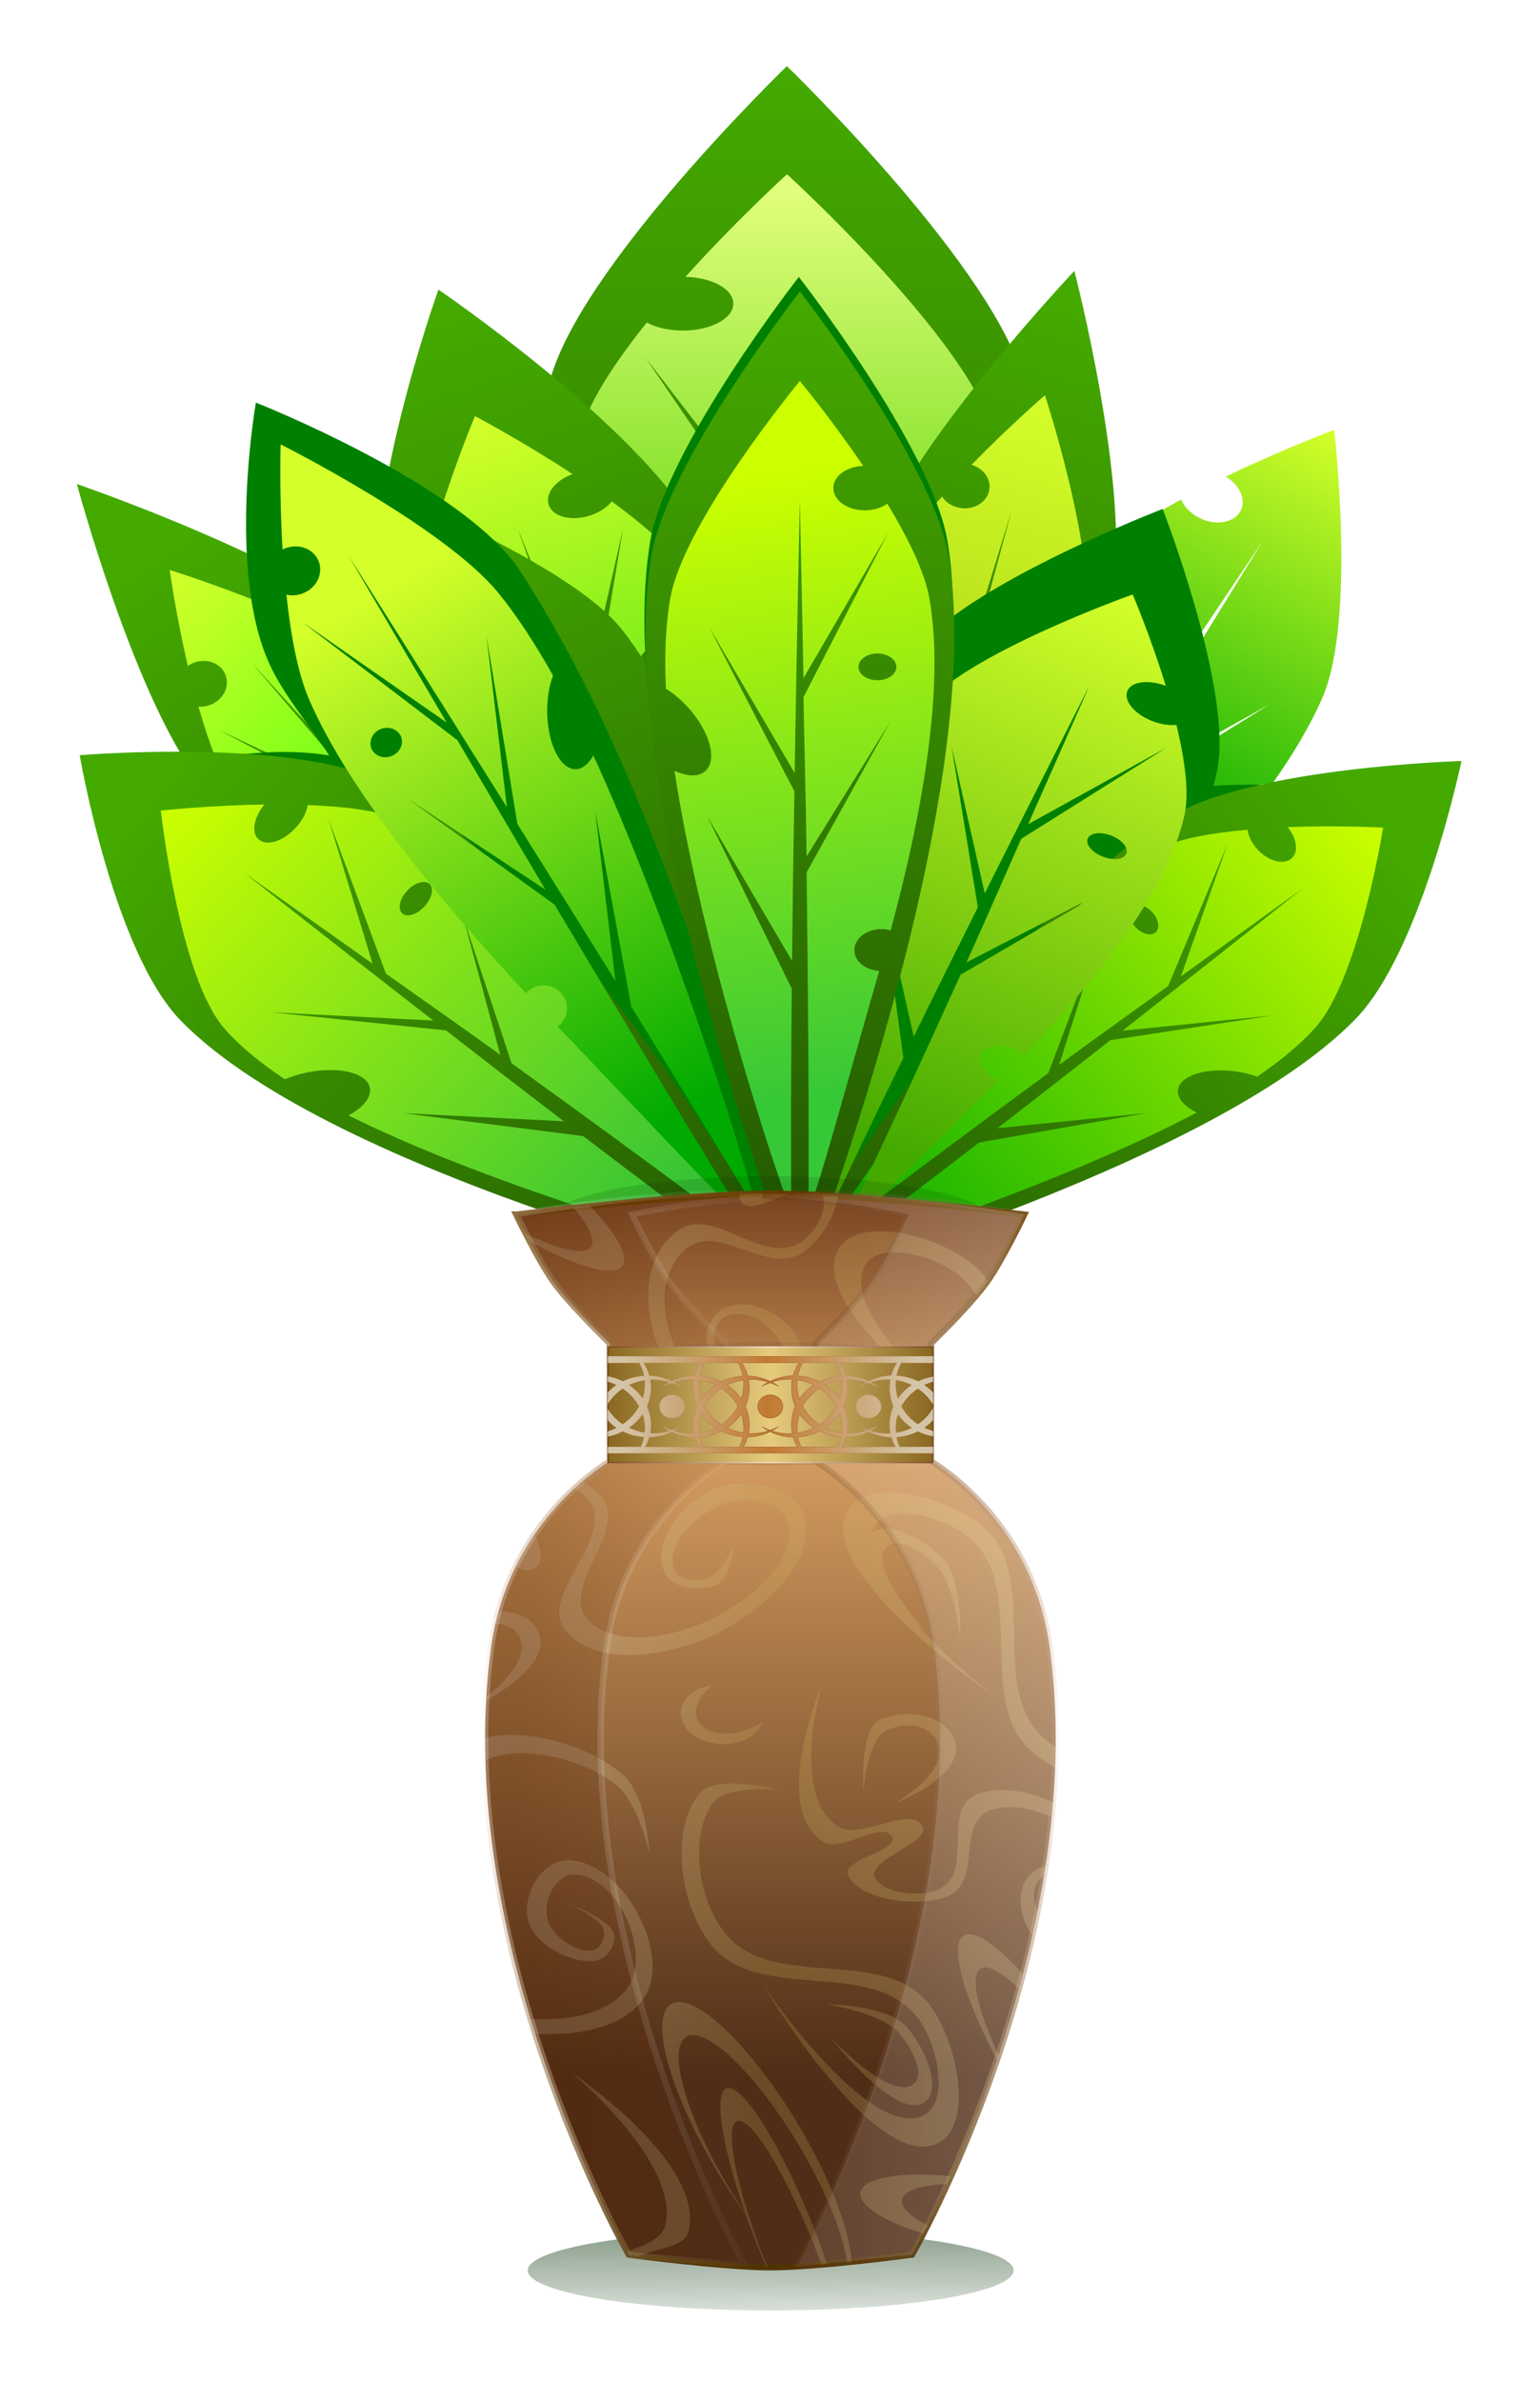<?xml version="1.0" encoding="UTF-8" standalone="no"?>
<!-- Created with Inkscape (http://www.inkscape.org/) -->
<svg
    xmlns:inkscape="http://www.inkscape.org/namespaces/inkscape"
    xmlns:rdf="http://www.w3.org/1999/02/22-rdf-syntax-ns#"
    xmlns="http://www.w3.org/2000/svg"
    xmlns:sodipodi="http://sodipodi.sourceforge.net/DTD/sodipodi-0.dtd"
    xmlns:cc="http://creativecommons.org/ns#"
    xmlns:xlink="http://www.w3.org/1999/xlink"
    xmlns:dc="http://purl.org/dc/elements/1.1/"
    xmlns:svg="http://www.w3.org/2000/svg"
    xmlns:ns1="http://sozi.baierouge.fr"
    id="svg2"
    sodipodi:docname="Plant &amp; Vase.svg"
    viewBox="0 0 220 340"
    version="1.1"
    inkscape:version="0.47 r22583"
  >
  <title
      id="title4632"
    >Plant &amp; Vase</title
  >
  <defs
      id="defs4"
    >
    <linearGradient
        id="linearGradient3570"
      >
      <stop
          id="stop3572"
          style="stop-color:#88aa00"
          offset="0"
      />
      <stop
          id="stop3574"
          style="stop-color:#d4ff2a"
          offset="1"
      />
    </linearGradient
    >
    <linearGradient
        id="linearGradient5231"
      >
      <stop
          id="stop5233"
          style="stop-color:#225500"
          offset="0"
      />
      <stop
          id="stop5235"
          style="stop-color:#44aa00"
          offset="1"
      />
    </linearGradient
    >
    <filter
        id="filter4661"
        inkscape:collect="always"
        color-interpolation-filters="sRGB"
      >
      <feGaussianBlur
          id="feGaussianBlur4663"
          stdDeviation="1.955"
          inkscape:collect="always"
      />
    </filter
    >
    <filter
        id="filter5679"
        inkscape:collect="always"
        color-interpolation-filters="sRGB"
      >
      <feGaussianBlur
          id="feGaussianBlur5681"
          stdDeviation="0.353"
          inkscape:collect="always"
      />
    </filter
    >
    <filter
        id="filter4541"
        height="1.558"
        width="1.13"
        color-interpolation-filters="sRGB"
        y="-.279"
        x="-.065"
        inkscape:collect="always"
      >
      <feGaussianBlur
          id="feGaussianBlur4543"
          stdDeviation="1.937"
          inkscape:collect="always"
      />
    </filter
    >
    <linearGradient
        id="linearGradient4897"
        y2="670.34"
        xlink:href="#linearGradient5231"
        gradientUnits="userSpaceOnUse"
        x2="176.79"
        y1="839.53"
        x1="176.79"
        inkscape:collect="always"
    />
    <linearGradient
        id="linearGradient4899"
        y2="685.48"
        gradientUnits="userSpaceOnUse"
        x2="176.79"
        gradientTransform="matrix(1.062 0 0 1 -11.019 0)"
        y1="755.86"
        x1="176.79"
        inkscape:collect="always"
      >
      <stop
          id="stop3711"
          style="stop-color:#55d400"
          offset="0"
      />
      <stop
          id="stop3716"
          style="stop-color:#e5ff80"
          offset="1"
      />
    </linearGradient
    >
    <linearGradient
        id="linearGradient4901"
        y2="681.67"
        xlink:href="#linearGradient5231"
        gradientUnits="userSpaceOnUse"
        x2="162.98"
        y1="839.53"
        x1="176.79"
        inkscape:collect="always"
    />
    <linearGradient
        id="linearGradient4903"
        y2="685.48"
        gradientUnits="userSpaceOnUse"
        x2="176.79"
        gradientTransform="matrix(1.062 0 0 1 -11.019 0)"
        y1="783.07"
        x1="165.15"
        inkscape:collect="always"
      >
      <stop
          id="stop3757"
          style="stop-color:#00ff00"
          offset="0"
      />
      <stop
          id="stop3759"
          style="stop-color:#d4ff2a"
          offset="1"
      />
    </linearGradient
    >
    <linearGradient
        id="linearGradient4933"
        y2="685.48"
        gradientUnits="userSpaceOnUse"
        x2="176.79"
        gradientTransform="matrix(1.062 0 0 1 -11.019 0)"
        y1="755.75"
        x1="176.09"
        inkscape:collect="always"
      >
      <stop
          id="stop3745"
          style="stop-color:#00aa00"
          offset="0"
      />
      <stop
          id="stop3747"
          style="stop-color:#d4ff2a"
          offset="1"
      />
    </linearGradient
    >
    <linearGradient
        id="linearGradient4935"
        y2="666.92"
        xlink:href="#linearGradient5231"
        gradientUnits="userSpaceOnUse"
        x2="169.79"
        y1="839.53"
        x1="176.79"
        inkscape:collect="always"
    />
    <linearGradient
        id="linearGradient4937"
        y2="685.48"
        gradientUnits="userSpaceOnUse"
        x2="176.79"
        gradientTransform="matrix(1.062 0 0 1 -11.019 0)"
        y1="806.9"
        x1="176.79"
        inkscape:collect="always"
      >
      <stop
          id="stop3751"
          style="stop-color:#00d400"
          offset="0"
      />
      <stop
          id="stop3753"
          style="stop-color:#d4ff2a"
          offset="1"
      />
    </linearGradient
    >
    <linearGradient
        id="linearGradient4939"
        y2="668.5"
        xlink:href="#linearGradient5231"
        gradientUnits="userSpaceOnUse"
        x2="169.92"
        y1="839.53"
        x1="176.79"
        inkscape:collect="always"
    />
    <linearGradient
        id="linearGradient4941"
        y2="685.48"
        xlink:href="#linearGradient3570"
        gradientUnits="userSpaceOnUse"
        x2="176.79"
        gradientTransform="matrix(1.062 0 0 1 -11.019 0)"
        y1="806.9"
        x1="176.79"
        inkscape:collect="always"
    />
    <linearGradient
        id="linearGradient4947"
        y2="685.42"
        xlink:href="#linearGradient5231"
        gradientUnits="userSpaceOnUse"
        x2="164.13"
        y1="839.53"
        x1="176.79"
        inkscape:collect="always"
    />
    <linearGradient
        id="linearGradient4949"
        y2="685.48"
        gradientUnits="userSpaceOnUse"
        x2="176.79"
        gradientTransform="matrix(1.062 0 0 1 -11.019 0)"
        y1="827.8"
        x1="176.57"
        inkscape:collect="always"
      >
      <stop
          id="stop3733"
          style="stop-color:#00aa00"
          offset="0"
      />
      <stop
          id="stop3735"
          style="stop-color:#ccff00"
          offset="1"
      />
    </linearGradient
    >
    <linearGradient
        id="linearGradient4953"
        y2="685.48"
        gradientUnits="userSpaceOnUse"
        x2="176.79"
        gradientTransform="matrix(1.062 0 0 1 -11.019 0)"
        y1="806.9"
        x1="176.79"
        inkscape:collect="always"
      >
      <stop
          id="stop3721"
          style="stop-color:#44aa00"
          offset="0"
      />
      <stop
          id="stop3723"
          style="stop-color:#d4ff2a"
          offset="1"
      />
    </linearGradient
    >
    <linearGradient
        id="linearGradient4955"
        y2="681.01"
        xlink:href="#linearGradient5231"
        gradientUnits="userSpaceOnUse"
        x2="168.59"
        y1="839.53"
        x1="176.79"
        inkscape:collect="always"
    />
    <linearGradient
        id="linearGradient4957"
        y2="685.48"
        gradientUnits="userSpaceOnUse"
        x2="176.79"
        gradientTransform="matrix(1.062 0 0 1 -11.019 0)"
        y1="809.38"
        x1="167.88"
        inkscape:collect="always"
      >
      <stop
          id="stop3739"
          style="stop-color:#36c435"
          offset="0"
      />
      <stop
          id="stop3741"
          style="stop-color:#ccff00"
          offset="1"
      />
    </linearGradient
    >
    <linearGradient
        id="linearGradient4961"
        y2="704.8"
        gradientUnits="userSpaceOnUse"
        x2="155.85"
        gradientTransform="matrix(1.062 0 0 1 -11.019 0)"
        y1="806.9"
        x1="176.79"
        inkscape:collect="always"
      >
      <stop
          id="stop3763"
          style="stop-color:#37c837"
          offset="0"
      />
      <stop
          id="stop3765"
          style="stop-color:#ccff00"
          offset="1"
      />
    </linearGradient
    >
    <linearGradient
        id="linearGradient4965"
        y2="712.6"
        gradientUnits="userSpaceOnUse"
        x2="178.54"
        gradientTransform="matrix(1.062 0 0 1 -11.019 0)"
        y1="806.9"
        x1="176.79"
        inkscape:collect="always"
      >
      <stop
          id="stop3727"
          style="stop-color:#00aa00"
          offset="0"
      />
      <stop
          id="stop3729"
          style="stop-color:#d4ff2a"
          offset="1"
      />
    </linearGradient
    >
    <linearGradient
        id="linearGradient4967"
        y2="306.54"
        gradientUnits="userSpaceOnUse"
        x2="179.07"
        y1="285"
        x1="178.62"
        inkscape:collect="always"
      >
      <stop
          id="stop4673"
          style="stop-color:#002b00"
          offset="0"
      />
      <stop
          id="stop4675"
          style="stop-color:#002b00;stop-opacity:0"
          offset="1"
      />
    </linearGradient
    >
    <linearGradient
        id="linearGradient4969"
        y2="101.5"
        gradientUnits="userSpaceOnUse"
        x2="176.67"
        gradientTransform="translate(1.542 702.36)"
        y1="250.92"
        x1="176.67"
        inkscape:collect="always"
      >
      <stop
          id="stop4841"
          style="stop-color:#502d16"
          offset="0"
      />
      <stop
          id="stop4843"
          style="stop-color:#d39b5f"
          offset=".702"
      />
      <stop
          id="stop4845"
          style="stop-color:#784421"
          offset="1"
      />
    </linearGradient
    >
    <linearGradient
        id="linearGradient4971"
        y2="803.36"
        gradientUnits="userSpaceOnUse"
        x2="145.74"
        gradientTransform="translate(1.429)"
        y1="986.29"
        x1="146.4"
        inkscape:collect="always"
      >
      <stop
          id="stop5665"
          style="stop-color:#503200"
          offset="0"
      />
      <stop
          id="stop5671"
          style="stop-color:#deaa87;stop-opacity:0"
          offset=".5"
      />
      <stop
          id="stop5667"
          style="stop-color:#693d00"
          offset="1"
      />
    </linearGradient
    >
    <linearGradient
        id="linearGradient4973"
        y2="212.72"
        gradientUnits="userSpaceOnUse"
        x2="221.62"
        gradientTransform="translate(1.429 702.36)"
        y1="212.21"
        x1="131.91"
        inkscape:collect="always"
      >
      <stop
          id="stop5639"
          style="stop-color:#ffffff"
          offset="0"
      />
      <stop
          id="stop5645"
          style="stop-color:#d3bc5f"
          offset=".5"
      />
      <stop
          id="stop5641"
          style="stop-color:#ffeeaa"
          offset="1"
      />
    </linearGradient
    >
    <linearGradient
        id="linearGradient4975"
        y2="898.31"
        gradientUnits="userSpaceOnUse"
        x2="150.56"
        gradientTransform="translate(6.468)"
        y1="899.32"
        x1="231.48"
        inkscape:collect="always"
      >
      <stop
          id="stop5525"
          style="stop-color:#ffffff"
          offset="0"
      />
      <stop
          id="stop5527"
          style="stop-color:#ffffff;stop-opacity:0"
          offset="1"
      />
    </linearGradient
    >
    <linearGradient
        id="linearGradient4977"
        y2="844.78"
        gradientUnits="userSpaceOnUse"
        x2="241.65"
        gradientTransform="translate(1.429)"
        y1="844.28"
        x1="175.02"
        inkscape:collect="always"
      >
      <stop
          id="stop5657"
          style="stop-color:#552200"
          offset="0"
      />
      <stop
          id="stop5659"
          style="stop-color:#ffffff;stop-opacity:0"
          offset="1"
      />
    </linearGradient
    >
    <linearGradient
        id="linearGradient4979"
        y2="896.29"
        gradientUnits="userSpaceOnUse"
        x2="178.11"
        gradientTransform="translate(1.429)"
        y1="896.29"
        x1="137.33"
        inkscape:collect="always"
      >
      <stop
          id="stop5537"
          style="stop-color:#552200"
          offset="0"
      />
      <stop
          id="stop5539"
          style="stop-color:#552200;stop-opacity:0"
          offset="1"
      />
    </linearGradient
    >
    <linearGradient
        id="linearGradient4981"
        y2="946.79"
        gradientUnits="userSpaceOnUse"
        x2="178.54"
        gradientTransform="translate(1.429)"
        y1="946.79"
        x1="120.26"
        inkscape:collect="always"
      >
      <stop
          id="stop5649"
          style="stop-color:#ffffff"
          offset="0"
      />
      <stop
          id="stop5651"
          style="stop-color:#ffffff;stop-opacity:0"
          offset="1"
      />
    </linearGradient
    >
    <linearGradient
        id="linearGradient4983"
        y2="848.91"
        gradientUnits="userSpaceOnUse"
        x2="203.04"
        gradientTransform="matrix(.973 0 0 1.048 4.918 -40.323)"
        y1="848.91"
        x1="150.31"
        inkscape:collect="always"
      >
      <stop
          id="stop5148"
          style="stop-color:#896721"
          offset="0"
      />
      <stop
          id="stop5150"
          style="stop-color:#e6cb7d"
          offset=".5"
      />
      <stop
          id="stop5152"
          style="stop-color:#896721"
          offset="1"
      />
    </linearGradient
    >
    <linearGradient
        id="linearGradient4985"
        y2="829.37"
        gradientUnits="userSpaceOnUse"
        x2="202.32"
        gradientTransform="translate(.114 -0)"
        y1="829.37"
        x1="151.02"
        inkscape:collect="always"
      >
      <stop
          id="stop5192"
          style="stop-color:#784421"
          offset="0"
      />
      <stop
          id="stop5200"
          style="stop-color:#f4e3d7"
          offset=".5"
      />
      <stop
          id="stop5194"
          style="stop-color:#784421"
          offset="1"
      />
    </linearGradient
    >
    <linearGradient
        id="linearGradient4987"
        y2="147.35"
        gradientUnits="userSpaceOnUse"
        x2="199.65"
        gradientTransform="translate(.114 702.37)"
        y1="147.35"
        x1="153.16"
        inkscape:collect="always"
      >
      <stop
          id="stop5093"
          style="stop-color:#ffffff"
          offset="0"
      />
      <stop
          id="stop5099"
          style="stop-color:#aa4400"
          offset=".5"
      />
      <stop
          id="stop5095"
          style="stop-color:#ffffff"
          offset="1"
      />
    </linearGradient
    >
    <linearGradient
        id="linearGradient4989"
        y2="831.02"
        gradientUnits="userSpaceOnUse"
        x2="202.28"
        gradientTransform="translate(.114)"
        y1="831.02"
        x1="151.06"
        inkscape:collect="always"
      >
      <stop
          id="stop5212"
          style="stop-color:#ffe6d5"
          offset="0"
      />
      <stop
          id="stop5218"
          style="stop-color:#803300"
          offset=".5"
      />
      <stop
          id="stop5214"
          style="stop-color:#ffe6d5"
          offset="1"
      />
    </linearGradient
    >
  </defs
  >
  <sodipodi:namedview
      id="base"
      bordercolor="#666666"
      inkscape:pageshadow="2"
      inkscape:window-y="-8"
      pagecolor="#ffffff"
      inkscape:window-height="718"
      inkscape:window-maximized="1"
      inkscape:zoom="1.4"
      inkscape:window-x="-8"
      showgrid="false"
      borderopacity="1.0"
      inkscape:current-layer="layer1"
      inkscape:cx="52.197586"
      inkscape:cy="205.06397"
      inkscape:showpageshadow="false"
      inkscape:window-width="1280"
      inkscape:pageopacity="0.0"
      inkscape:document-units="px"
  />
  <g
      id="layer1"
      inkscape:label="Layer 1"
      inkscape:groupmode="layer"
      transform="translate(0 -712.36)"
    >
    <g
        id="g4847"
        transform="matrix(.908 0 0 .843 -51.764 205.16)"
      >
      <g
          id="g4665"
          transform="translate(140.95 -11.198)"
        >
        <g
            id="g3699"
            transform="matrix(-1.972 0 0 1.209 388.49 -186.38)"
          >
          <path
              id="path3701"
              sodipodi:nodetypes="cacac"
              style="fill:url(#linearGradient4897)"
              d="m176.79 670.34s16.982 28.836 19.002 44.792c5.267 41.597-19.002 124.4-19.002 124.4s-24.269-82.801-19.002-124.4c2.02-15.956 19.002-44.792 19.002-44.792z"
          />
          <path
              id="path3703"
              sodipodi:nodetypes="cscsscccccccccccccccccsscscsscccsssc"
              style="fill:url(#linearGradient4899)"
              d="m176.78 685.49s-14.804 23.682-16.566 36.781c-0.618 4.593-0.762 9.783-0.564 15.344 1.333 1.103 2.659 2.706 3.751 4.656 2.454 4.38 2.728 8.771 0.631 9.812-0.888 0.441-2.043 0.183-3.287-0.562 3.176 27.655 11.898 64.384 14.939 74.712-0.063-10.159-0.03-24.814 0.066-37.788l-10.822-29.237 10.856 24.531c0.079-10.269 0.178-18.881 0.299-28.746l-10.889-27.786 10.922 24.688c0.315-25.413 0.664-46.219 0.664-46.219s0.225 13.365 0.465 30.156l10.822-24.625-10.822 27.839c0.135 9.521 0.281 15.709 0.398 26.982l10.69-22.821-10.69 25.531c0.189 18.477 0.322 43.106 0.232 57.493 1.801-6.117 5.605-25.13 9.063-40.806-1.782-0.159-3.187-1.663-3.187-3.531 0-1.974 1.56-3.562 3.486-3.562 0.41 0 0.797 0.086 1.162 0.219 3.981-19.494 6.98-41.161 4.947-56.281-0.61-4.537-2.796-10.347-5.378-16-0.731 0.704-1.76 1.125-2.888 1.125-2.223 0-4.017-1.689-4.017-3.781 0-2.026 1.692-3.648 3.818-3.75-4.087-7.98-8.1-14.375-8.1-14.375zm9.926 46.156c1.333 0 2.423 1.026 2.423 2.281 0 1.255-1.09 2.25-2.423 2.25s-2.423-0.995-2.423-2.25 1.09-2.281 2.423-2.281z"
          />
        </g
        >
        <g
            id="g3676"
            inkscape:transform-center-x="53.664253"
            inkscape:transform-center-y="-65.394667"
            transform="matrix(-.773 .634 .634 .773 -355.19 67.456)"
          >
          <path
              id="path3678"
              sodipodi:nodetypes="cacac"
              style="fill:url(#linearGradient4901)"
              d="m178.84 664.96s15.414 32.587 16.95 50.172c3.649 41.788-19.002 124.4-19.002 124.4s-24.144-82.767-19.002-124.4c2.223-18 21.055-50.172 21.055-50.172z"
          />
          <path
              id="path3680"
              sodipodi:nodetypes="cscsscccccccccccccccccsscscsscccsssc"
              style="fill:url(#linearGradient4903)"
              d="m176.78 685.49s-14.804 23.682-16.566 36.781c-0.618 4.593-0.762 9.783-0.564 15.344 1.333 1.103 2.659 2.706 3.751 4.656 2.454 4.38 2.728 8.771 0.631 9.812-0.888 0.441-2.043 0.183-3.287-0.562 3.176 27.655 11.898 64.384 14.939 74.712-0.063-10.159-0.03-24.814 0.066-37.788l-10.822-29.237 10.856 24.531c0.079-10.269 0.178-18.881 0.299-28.746l-10.889-27.786 10.922 24.688c0.315-25.413 0.664-46.219 0.664-46.219s0.225 13.365 0.465 30.156l10.822-24.625-10.822 27.839c0.135 9.521 0.281 15.709 0.398 26.982l10.69-22.821-10.69 25.531c0.189 18.477 0.322 43.106 0.232 57.493 1.801-6.117 5.605-25.13 9.063-40.806-1.782-0.159-3.187-1.663-3.187-3.531 0-1.974 1.56-3.562 3.486-3.562 0.41 0 0.797 0.086 1.162 0.219 3.981-19.494 6.98-41.161 4.947-56.281-0.61-4.537-2.796-10.347-5.378-16-0.731 0.704-1.76 1.125-2.888 1.125-2.223 0-4.017-1.689-4.017-3.781 0-2.026 1.692-3.648 3.818-3.75-4.087-7.98-8.1-14.375-8.1-14.375zm9.926 46.156c1.333 0 2.423 1.026 2.423 2.281 0 1.255-1.09 2.25-2.423 2.25s-2.423-0.995-2.423-2.25 1.09-2.281 2.423-2.281z"
          />
        </g
        >
        <g
            id="g3645"
            inkscape:transform-center-x="-47.193134"
            inkscape:transform-center-y="-78.508422"
            transform="matrix(-1.122 -.669 -.554 .928 704.07 167.81)"
          >
          <path
              id="path3647"
              sodipodi:nodetypes="cacac"
              style="fill:url(#linearGradient4897)"
              d="m176.79 670.34s16.982 28.836 19.002 44.792c5.267 41.597-19.002 124.4-19.002 124.4s-24.269-82.801-19.002-124.4c2.02-15.956 19.002-44.792 19.002-44.792z"
          />
          <path
              id="path3649"
              sodipodi:nodetypes="cscsscccccccccccccccccsscscsscccsssc"
              style="fill:url(#linearGradient4933)"
              d="m176.78 685.49s-14.804 23.682-16.566 36.781c-0.618 4.593-0.762 9.783-0.564 15.344 1.333 1.103 2.659 2.706 3.751 4.656 2.454 4.38 2.728 8.771 0.631 9.812-0.888 0.441-2.043 0.183-3.287-0.562 3.176 27.655 11.898 64.384 14.939 74.712-0.063-10.159-0.03-24.814 0.066-37.788l-10.822-29.237 10.856 24.531c0.079-10.269 0.178-18.881 0.299-28.746l-10.889-27.786 10.922 24.688c0.315-25.413 0.664-46.219 0.664-46.219s0.225 13.365 0.465 30.156l10.822-24.625-10.822 27.839c0.135 9.521 0.281 15.709 0.398 26.982l10.69-22.821-10.69 25.531c0.189 18.477 0.322 43.106 0.232 57.493 1.801-6.117 5.605-25.13 9.063-40.806-1.782-0.159-3.187-1.663-3.187-3.531 0-1.974 1.56-3.562 3.486-3.562 0.41 0 0.797 0.086 1.162 0.219 3.981-19.494 6.98-41.161 4.947-56.281-0.61-4.537-2.796-10.347-5.378-16-0.731 0.704-1.76 1.125-2.888 1.125-2.223 0-4.017-1.689-4.017-3.781 0-2.026 1.692-3.648 3.818-3.75-4.087-7.98-8.1-14.375-8.1-14.375zm9.926 46.156c1.333 0 2.423 1.026 2.423 2.281 0 1.255-1.09 2.25-2.423 2.25s-2.423-0.995-2.423-2.25 1.09-2.281 2.423-2.281z"
          />
        </g
        >
        <g
            id="g3595"
            transform="matrix(1.305 -.46 .333 .943 -468.18 118.25)"
          >
          <path
              id="path3597"
              sodipodi:nodetypes="cacac"
              style="fill:url(#linearGradient4935)"
              d="m178.02 663.37s16.152 32.794 17.772 51.765c3.594 42.089-19.002 124.4-19.002 124.4s-23.39-82.453-19.002-124.4c2.031-19.414 20.233-51.765 20.233-51.765z"
          />
          <path
              id="path3599"
              sodipodi:nodetypes="cscsscccccccccccccccccsscscsscccsssc"
              style="fill:url(#linearGradient4937)"
              d="m176.78 685.49s-14.804 23.682-16.566 36.781c-0.618 4.593-0.762 9.783-0.564 15.344 1.333 1.103 2.659 2.706 3.751 4.656 2.454 4.38 2.728 8.771 0.631 9.812-0.888 0.441-2.043 0.183-3.287-0.562 3.176 27.655 11.898 64.384 14.939 74.712-0.063-10.159-0.03-24.814 0.066-37.788l-10.822-29.237 10.856 24.531c0.079-10.269 0.178-18.881 0.299-28.746l-10.889-27.786 10.922 24.688c0.315-25.413 0.664-46.219 0.664-46.219s0.225 13.365 0.465 30.156l10.822-24.625-10.822 27.839c0.135 9.521 0.281 15.709 0.398 26.982l10.69-22.821-10.69 25.531c0.189 18.477 0.322 43.106 0.232 57.493 1.801-6.117 5.605-25.13 9.063-40.806-1.782-0.159-3.187-1.663-3.187-3.531 0-1.974 1.56-3.562 3.486-3.562 0.41 0 0.797 0.086 1.162 0.219 3.981-19.494 6.98-41.161 4.947-56.281-0.61-4.537-2.796-10.347-5.378-16-0.731 0.704-1.76 1.125-2.888 1.125-2.223 0-4.017-1.689-4.017-3.781 0-2.026 1.692-3.648 3.818-3.75-4.087-7.98-8.1-14.375-8.1-14.375zm9.926 46.156c1.333 0 2.423 1.026 2.423 2.281 0 1.255-1.09 2.25-2.423 2.25s-2.423-0.995-2.423-2.25 1.09-2.281 2.423-2.281z"
          />
        </g
        >
        <g
            id="g3584"
            inkscape:transform-center-x="-25.40545"
            inkscape:transform-center-y="-81.712497"
            transform="matrix(-.966 -.259 -.259 .966 428.77 63.419)"
          >
          <path
              id="path3586"
              sodipodi:nodetypes="cacac"
              style="fill:url(#linearGradient4939)"
              d="m177.76 663.95s16.339 33.176 18.028 51.186c3.918 41.764-19.002 124.4-19.002 124.4s-23.618-82.706-19.002-124.4c2.015-18.204 19.976-51.186 19.976-51.186z"
          />
          <path
              id="path3588"
              sodipodi:nodetypes="cscsscccccccccccccccccsscscsscccsssc"
              style="fill:url(#linearGradient4941)"
              d="m176.78 685.49s-14.804 23.682-16.566 36.781c-0.618 4.593-0.762 9.783-0.564 15.344 1.333 1.103 2.659 2.706 3.751 4.656 2.454 4.38 2.728 8.771 0.631 9.812-0.888 0.441-2.043 0.183-3.287-0.562 3.176 27.655 11.898 64.384 14.939 74.712-0.063-10.159-0.03-24.814 0.066-37.788l-10.822-29.237 10.856 24.531c0.079-10.269 0.178-18.881 0.299-28.746l-10.889-27.786 10.922 24.688c0.315-25.413 0.664-46.219 0.664-46.219s0.225 13.365 0.465 30.156l10.822-24.625-10.822 27.839c0.135 9.521 0.281 15.709 0.398 26.982l10.69-22.821-10.69 25.531c0.189 18.477 0.322 43.106 0.232 57.493 1.801-6.117 5.605-25.13 9.063-40.806-1.782-0.159-3.187-1.663-3.187-3.531 0-1.974 1.56-3.562 3.486-3.562 0.41 0 0.797 0.086 1.162 0.219 3.981-19.494 6.98-41.161 4.947-56.281-0.61-4.537-2.796-10.347-5.378-16-0.731 0.704-1.76 1.125-2.888 1.125-2.223 0-4.017-1.689-4.017-3.781 0-2.026 1.692-3.648 3.818-3.75-4.087-7.98-8.1-14.375-8.1-14.375zm9.926 46.156c1.333 0 2.423 1.026 2.423 2.281 0 1.255-1.09 2.25-2.423 2.25s-2.423-0.995-2.423-2.25 1.09-2.281 2.423-2.281z"
          />
        </g
        >
        <g
            id="g3655"
            transform="matrix(1.123 -.585 .39 .787 -484.99 271.08)"
          >
          <path
              id="path3657"
              sodipodi:nodetypes="cacac"
              style="fill:url(#linearGradient4897)"
              d="m176.79 670.34s16.982 28.836 19.002 44.792c5.267 41.597-19.002 124.4-19.002 124.4s-24.269-82.801-19.002-124.4c2.02-15.956 19.002-44.792 19.002-44.792z"
          />
          <path
              id="path3659"
              sodipodi:nodetypes="cscsscccccccccccccccccsscscsscccsssc"
              style="fill:url(#linearGradient4941)"
              d="m176.78 685.49s-14.804 23.682-16.566 36.781c-0.618 4.593-0.762 9.783-0.564 15.344 1.333 1.103 2.659 2.706 3.751 4.656 2.454 4.38 2.728 8.771 0.631 9.812-0.888 0.441-2.043 0.183-3.287-0.562 3.176 27.655 11.898 64.384 14.939 74.712-0.063-10.159-0.03-24.814 0.066-37.788l-10.822-29.237 10.856 24.531c0.079-10.269 0.178-18.881 0.299-28.746l-10.889-27.786 10.922 24.688c0.315-25.413 0.664-46.219 0.664-46.219s0.225 13.365 0.465 30.156l10.822-24.625-10.822 27.839c0.135 9.521 0.281 15.709 0.398 26.982l10.69-22.821-10.69 25.531c0.189 18.477 0.322 43.106 0.232 57.493 1.801-6.117 5.605-25.13 9.063-40.806-1.782-0.159-3.187-1.663-3.187-3.531 0-1.974 1.56-3.562 3.486-3.562 0.41 0 0.797 0.086 1.162 0.219 3.981-19.494 6.98-41.161 4.947-56.281-0.61-4.537-2.796-10.347-5.378-16-0.731 0.704-1.76 1.125-2.888 1.125-2.223 0-4.017-1.689-4.017-3.781 0-2.026 1.692-3.648 3.818-3.75-4.087-7.98-8.1-14.375-8.1-14.375zm9.926 46.156c1.333 0 2.423 1.026 2.423 2.281 0 1.255-1.09 2.25-2.423 2.25s-2.423-0.995-2.423-2.25 1.09-2.281 2.423-2.281z"
          />
        </g
        >
        <g
            id="g3835"
            transform="translate(1.01 3.03)"
          >
          <g
              id="g3605"
              transform="matrix(-.745 -.914 -.625 0.509 692.79 562.7)"
            >
            <path
                id="path3874"
                sodipodi:nodetypes="cscscsccscccscscsssccsccsccscc"
                style="filter:url(#filter4661);fill:#008000"
                d="m287.36 700.77s-7.766 42.684-16.928 57.577c-10.794 17.549-31.093 34.537-50.107 47.904 21.73-12.037 39.607-20.464 57.675-24.259 14.387-3.022 41.106 17.608 41.106 17.608s-15.994 26.393-30.024 32.548c-4.787 2.1-9.55 2.01-15.459 3.21 9.649 12.124 14.683 35.253 14.683 35.253s-20.363 17.61-31.951 17.472c-26.139-0.312-63.425-44.739-74.343-56.442-0.087 0.301-0.352 1.27-0.352 1.27s-0.381-1.334-0.681-2.389c-0.713-0.776-1.382-1.498-1.471-1.598-0.001-0-0.075-0.011-0.075-0.011s0.041-0.049 0.041-0.049c-0.007-0.008-0.158-0.161-0.158-0.161s0.657-0.231 0.83-0.289c0.031-0.022 0.158-0.108 0.198-0.136-0.009-0.034-0.02-0.081-0.03-0.115-0.223 0.116-0.999 0.54-0.999 0.54s0.025-1.52 0.101-3.871c-5.883-21.801-23.356-77.379-19.085-111.11 2.02-15.956 18.419-34.402 18.419-34.402s9.647 11.161 16.992 26.298c0.364-0.739 0.752-1.455 1.13-2.146 7.235-13.241 33.985-26.944 33.985-26.944s5.557 27.266 5.703 45.913c2.986-3.521 5.939-6.599 8.829-9.07 11.824-10.112 41.97-12.604 41.97-12.604l0 0z"
            />
            <path
                id="path3607"
                sodipodi:nodetypes="cacac"
                style="fill:url(#linearGradient4947)"
                d="m177.6 664.79s16.462 31.529 18.184 50.339c3.856 42.113-19.002 124.4-19.002 124.4s-23.382-82.395-19.002-124.4c1.996-19.143 19.82-50.339 19.82-50.339z"
            />
            <path
                id="path3609"
                sodipodi:nodetypes="cscsscccccccccccccccccsscscsscccsssc"
                style="fill:url(#linearGradient4949)"
                d="m176.78 685.49s-14.804 23.682-16.566 36.781c-0.618 4.593-0.762 9.783-0.564 15.344 1.333 1.103 2.659 2.706 3.751 4.656 2.454 4.38 2.728 8.771 0.631 9.812-0.888 0.441-2.043 0.183-3.287-0.562 3.176 27.655 11.898 64.384 14.939 74.712-0.063-10.159-0.03-24.814 0.066-37.788l-10.822-29.237 10.856 24.531c0.079-10.269 0.178-18.881 0.299-28.746l-10.889-27.786 10.922 24.688c0.315-25.413 0.664-46.219 0.664-46.219s0.225 13.365 0.465 30.156l10.822-24.625-10.822 27.839c0.135 9.521 0.281 15.709 0.398 26.982l10.69-22.821-10.69 25.531c0.189 18.477 0.322 43.106 0.232 57.493 1.801-6.117 5.605-25.13 9.063-40.806-1.782-0.159-3.187-1.663-3.187-3.531 0-1.974 1.56-3.562 3.486-3.562 0.41 0 0.797 0.086 1.162 0.219 3.981-19.494 6.98-41.161 4.947-56.281-0.61-4.537-2.796-10.347-5.378-16-0.731 0.704-1.76 1.125-2.888 1.125-2.223 0-4.017-1.689-4.017-3.781 0-2.026 1.692-3.648 3.818-3.75-4.087-7.98-8.1-14.375-8.1-14.375zm9.926 46.156c1.333 0 2.423 1.026 2.423 2.281 0 1.255-1.09 2.25-2.423 2.25s-2.423-0.995-2.423-2.25 1.09-2.281 2.423-2.281z"
            />
          </g
          >
          <g
              id="g3625"
              inkscape:transform-center-x="-33.04962"
              inkscape:transform-center-y="-64.93226"
              transform="matrix(1.243 .548 -.338 .768 105.21 87.207)"
            >
            <path
                id="path3627"
                sodipodi:nodetypes="cacac"
                style="fill:url(#linearGradient4897)"
                d="m176.79 670.34s16.982 28.836 19.002 44.792c5.267 41.597-19.002 124.4-19.002 124.4s-24.269-82.801-19.002-124.4c2.02-15.956 19.002-44.792 19.002-44.792z"
            />
            <path
                id="path3629"
                sodipodi:nodetypes="cscsscccccccccccccccccsscscsscccsssc"
                style="fill:url(#linearGradient4953)"
                d="m176.78 685.49s-14.804 23.682-16.566 36.781c-0.618 4.593-0.762 9.783-0.564 15.344 1.333 1.103 2.659 2.706 3.751 4.656 2.454 4.38 2.728 8.771 0.631 9.812-0.888 0.441-2.043 0.183-3.287-0.562 3.176 27.655 11.898 64.384 14.939 74.712-0.063-10.159-0.03-24.814 0.066-37.788l-10.822-29.237 10.856 24.531c0.079-10.269 0.178-18.881 0.299-28.746l-10.889-27.786 10.922 24.688c0.315-25.413 0.664-46.219 0.664-46.219s0.225 13.365 0.465 30.156l10.822-24.625-10.822 27.839c0.135 9.521 0.281 15.709 0.398 26.982l10.69-22.821-10.69 25.531c0.189 18.477 0.322 43.106 0.232 57.493 1.801-6.117 5.605-25.13 9.063-40.806-1.782-0.159-3.187-1.663-3.187-3.531 0-1.974 1.56-3.562 3.486-3.562 0.41 0 0.797 0.086 1.162 0.219 3.981-19.494 6.98-41.161 4.947-56.281-0.61-4.537-2.796-10.347-5.378-16-0.731 0.704-1.76 1.125-2.888 1.125-2.223 0-4.017-1.689-4.017-3.781 0-2.026 1.692-3.648 3.818-3.75-4.087-7.98-8.1-14.375-8.1-14.375zm9.926 46.156c1.333 0 2.423 1.026 2.423 2.281 0 1.255-1.09 2.25-2.423 2.25s-2.423-0.995-2.423-2.25 1.09-2.281 2.423-2.281z"
            />
          </g
          >
          <g
              id="g3661"
              inkscape:transform-center-x="55.313578"
              inkscape:transform-center-y="-44.765086"
              transform="matrix(.851 -1.059 .654 .525 -658.4 574.48)"
            >
            <path
                id="path3663"
                sodipodi:nodetypes="cacac"
                style="fill:url(#linearGradient4955)"
                d="m176.29 666.62s17.516 29.489 19.5 48.514c4.392 42.119-19.002 124.4-19.002 124.4s-23.085-82.198-19.002-124.4c1.817-18.777 18.504-48.514 18.504-48.514z"
            />
            <path
                id="path3665"
                sodipodi:nodetypes="cscsscccccccccccccccccsscscsscccsssc"
                style="fill:url(#linearGradient4957)"
                d="m176.78 685.49s-14.804 23.682-16.566 36.781c-0.618 4.593-0.762 9.783-0.564 15.344 1.333 1.103 2.659 2.706 3.751 4.656 2.454 4.38 2.728 8.771 0.631 9.812-0.888 0.441-2.043 0.183-3.287-0.562 3.176 27.655 11.898 64.384 14.939 74.712-0.063-10.159-0.03-24.814 0.066-37.788l-10.822-29.237 10.856 24.531c0.079-10.269 0.178-18.881 0.299-28.746l-10.889-27.786 10.922 24.688c0.315-25.413 0.664-46.219 0.664-46.219s0.225 13.365 0.465 30.156l10.822-24.625-10.822 27.839c0.135 9.521 0.281 15.709 0.398 26.982l10.69-22.821-10.69 25.531c0.189 18.477 0.322 43.106 0.232 57.493 1.801-6.117 5.605-25.13 9.063-40.806-1.782-0.159-3.187-1.663-3.187-3.531 0-1.974 1.56-3.562 3.486-3.562 0.41 0 0.797 0.086 1.162 0.219 3.981-19.494 6.98-41.161 4.947-56.281-0.61-4.537-2.796-10.347-5.378-16-0.731 0.704-1.76 1.125-2.888 1.125-2.223 0-4.017-1.689-4.017-3.781 0-2.026 1.692-3.648 3.818-3.75-4.087-7.98-8.1-14.375-8.1-14.375zm9.926 46.156c1.333 0 2.423 1.026 2.423 2.281 0 1.255-1.09 2.25-2.423 2.25s-2.423-0.995-2.423-2.25 1.09-2.281 2.423-2.281z"
            />
          </g
          >
          <g
              id="g3576"
              transform="matrix(1.23 0 0 1 -176.55 -11.112)"
            >
            <path
                id="rect5226"
                sodipodi:nodetypes="cacac"
                style="fill:url(#linearGradient4897)"
                d="m176.79 670.34s16.982 28.836 19.002 44.792c5.267 41.597-19.002 124.4-19.002 124.4s-24.269-82.801-19.002-124.4c2.02-15.956 19.002-44.792 19.002-44.792z"
            />
            <path
                id="path5229"
                sodipodi:nodetypes="cscsscccccccccccccccccsscscsscccsssc"
                style="fill:url(#linearGradient4961)"
                d="m176.78 685.49s-14.804 23.682-16.566 36.781c-0.618 4.593-0.762 9.783-0.564 15.344 1.333 1.103 2.659 2.706 3.751 4.656 2.454 4.38 2.728 8.771 0.631 9.812-0.888 0.441-2.043 0.183-3.287-0.562 3.176 27.655 11.898 64.384 14.939 74.712-0.063-10.159-0.03-24.814 0.066-37.788l-10.822-29.237 10.856 24.531c0.079-10.269 0.178-18.881 0.299-28.746l-10.889-27.786 10.922 24.688c0.315-25.413 0.664-46.219 0.664-46.219s0.225 13.365 0.465 30.156l10.822-24.625-10.822 27.839c0.135 9.521 0.281 15.709 0.398 26.982l10.69-22.821-10.69 25.531c0.189 18.477 0.322 43.106 0.232 57.493 1.801-6.117 5.605-25.13 9.063-40.806-1.782-0.159-3.187-1.663-3.187-3.531 0-1.974 1.56-3.562 3.486-3.562 0.41 0 0.797 0.086 1.162 0.219 3.981-19.494 6.98-41.161 4.947-56.281-0.61-4.537-2.796-10.347-5.378-16-0.731 0.704-1.76 1.125-2.888 1.125-2.223 0-4.017-1.689-4.017-3.781 0-2.026 1.692-3.648 3.818-3.75-4.087-7.98-8.1-14.375-8.1-14.375zm9.926 46.156c1.333 0 2.423 1.026 2.423 2.281 0 1.255-1.09 2.25-2.423 2.25s-2.423-0.995-2.423-2.25 1.09-2.281 2.423-2.281z"
            />
          </g
          >
          <g
              id="g3687"
              inkscape:transform-center-x="44.612722"
              inkscape:transform-center-y="-78.750991"
              transform="matrix(-.898 .547 .527 .931 -243.3 -49.782)"
            >
            <path
                id="path3689"
                sodipodi:nodetypes="cacac"
                style="fill:url(#linearGradient4897)"
                d="m176.79 670.34s16.982 28.836 19.002 44.792c5.267 41.597-19.002 124.4-19.002 124.4s-24.269-82.801-19.002-124.4c2.02-15.956 19.002-44.792 19.002-44.792z"
            />
            <path
                id="path3691"
                sodipodi:nodetypes="cscsscccccccccccccccccsscscsscccsssc"
                style="fill:url(#linearGradient4965)"
                d="m176.78 685.49s-14.804 23.682-16.566 36.781c-0.618 4.593-0.762 9.783-0.564 15.344 1.333 1.103 2.659 2.706 3.751 4.656 2.454 4.38 2.728 8.771 0.631 9.812-0.888 0.441-2.043 0.183-3.287-0.562 3.176 27.655 11.898 64.384 14.939 74.712-0.063-10.159-0.03-24.814 0.066-37.788l-10.822-29.237 10.856 24.531c0.079-10.269 0.178-18.881 0.299-28.746l-10.889-27.786 10.922 24.688c0.315-25.413 0.664-46.219 0.664-46.219s0.225 13.365 0.465 30.156l10.822-24.625-10.822 27.839c0.135 9.521 0.281 15.709 0.398 26.982l10.69-22.821-10.69 25.531c0.189 18.477 0.322 43.106 0.232 57.493 1.801-6.117 5.605-25.13 9.063-40.806-1.782-0.159-3.187-1.663-3.187-3.531 0-1.974 1.56-3.562 3.486-3.562 0.41 0 0.797 0.086 1.162 0.219 3.981-19.494 6.98-41.161 4.947-56.281-0.61-4.537-2.796-10.347-5.378-16-0.731 0.704-1.76 1.125-2.888 1.125-2.223 0-4.017-1.689-4.017-3.781 0-2.026 1.692-3.648 3.818-3.75-4.087-7.98-8.1-14.375-8.1-14.375zm9.926 46.156c1.333 0 2.423 1.026 2.423 2.281 0 1.255-1.09 2.25-2.423 2.25s-2.423-0.995-2.423-2.25 1.09-2.281 2.423-2.281z"
            />
          </g
          >
        </g
        >
      </g
      >
      <g
          id="g4796"
        >
        <path
            id="path4611"
            sodipodi:rx="24.642857"
            sodipodi:ry="6.7857141"
            style="opacity:.495;fill:url(#linearGradient4967)"
            sodipodi:type="arc"
            d="m203.57 293.21c0 3.748-11.033 6.786-24.643 6.786s-24.643-3.038-24.643-6.786 11.033-6.786 24.643-6.786 24.643 3.038 24.643 6.786z"
            transform="matrix(1.551 0 0 1 -99.255 693.08)"
            sodipodi:cy="293.21429"
            sodipodi:cx="178.92857"
        />
        <path
            id="path4503"
            sodipodi:rx="35.734146"
            sodipodi:ry="8.3337584"
            style="opacity:.495;filter:url(#filter4541);fill-opacity:.561;fill:#002b00"
            sodipodi:type="arc"
            d="m212.38 104.28c0 4.603-15.999 8.334-35.734 8.334s-35.734-3.731-35.734-8.334 15.999-8.334 35.734-8.334 35.734 3.731 35.734 8.334z"
            transform="matrix(.981 0 0 .927 4.868 711.98)"
            sodipodi:cy="104.2804"
            sodipodi:cx="176.65042"
        />
        <path
            id="rect3600"
            sodipodi:nodetypes="csccscacsccscac"
            style="stroke:url(#linearGradient4971);fill:url(#linearGradient4969)"
            d="m138.23 807.39s3.559 8.012 6 11.625c2.111 3.124 6.524 7.923 8.719 10.25v19.906c-4.031 2.76-16.285 12.566-18.688 31.656-6.333 50.313 21.688 102.81 21.688 102.81s14.809 2.143 22.266 2.143c7.456 0 22.266-2.143 22.266-2.143s28.02-52.499 21.688-102.81c-2.403-19.091-14.656-28.897-18.688-31.656v-19.906c2.195-2.327 6.577-7.126 8.688-10.25 2.441-3.613 6-11.625 6-11.625s-26.594-3.535-39.969-3.535-39.969 3.535-39.969 3.535z"
        />
        <path
            id="path5626"
            style="opacity:.202;fill:url(#linearGradient4973)"
            d="m178.21 803.86c-1.456 0-3.094 0.05-4.812 0.125-0.097 0.4-0.052 0.801 0.156 1.188 1.022 1.9 4.4-0 7.469-1.281-0.985-0.029-1.931-0.031-2.812-0.031zm8.188 0.312c0.97 2.295-1.054 6.433-3.594 8.062-6.032 3.871-13.534-6.493-19.188-2.062-6.061 4.75-5.212 14.651-2.719 20.469 2.663 6.214 9.585 14.151 17.094 11.219 0.593-0.231 1.123-0.56 1.625-0.969 3.066-2.498 4.386-7.889 3.469-11.062-1.268-4.388-7.188-8.867-12.094-6.562-2.533 1.19-3.464 5.386-2.5 7.5 0.807 1.771 5.812 1.906 5.812 1.906s-4.204-1.411-4.719-3.281c-0.397-1.441 0.001-4.066 1.625-4.75 4.107-1.73 8.366 2.628 9.344 6.281 0.712 2.659-0.253 7.455-3.25 8.688-6.12 2.518-11.643-4.236-13.906-9.281-2.183-4.865-3.261-13.014 1.688-17.219 5.074-4.311 12.651 4.647 18.094 0.812 2.857-2.013 5.226-6.139 5.656-9.594-0.831-0.059-1.63-0.107-2.438-0.156zm-36.562 1.812c-0.861 0.096-1.799 0.189-2.594 0.281 2.163 2.757 3.291 5.013 2.906 6.281-0.604 1.99-4.701 1.102-10.406-1.875 0.217 0.457 0.378 0.806 0.625 1.312 7.953 4.647 13.979 6.333 14.781 3.688 0.558-1.841-1.532-5.433-5.312-9.688zm45.344 4.25c-2.965 0.061-5.419 1.076-6.469 3.469-1.872 4.268 1.607 10.163 6.406 15.688 2.62 3.016 5.628 5.926 8.375 8.375v-1.062c-6.172-6.447-13.03-15.274-10.438-20.562 2.132-4.349 10.91-1.936 14.969 1.688 1.093 0.975 1.93 2.087 2.594 3.312 0.588-0.748 1.128-1.482 1.562-2.125 0.069-0.102 0.148-0.234 0.219-0.344-0.61-1.017-1.348-1.951-2.281-2.781-3.636-3.233-9.995-5.758-14.938-5.656zm-46.5 42.375c-0.418 0.383-0.872 0.782-1.312 1.219 1.007 0.604 1.889 1.375 2.438 2.25 3.99 6.359-8.407 16.074-3.75 21.938 4.993 6.287 16.378 4.141 23.219 0.625 7.307-3.755 16.869-12.515 14.062-20.656-1.575-4.57-9.102-5.992-13.406-4.344-5.115 1.959-10.654 9.196-8.375 14.469 1.177 2.722 5.916 3.281 8.406 1.938 2.086-1.125 2.594-6.812 2.594-6.812s-1.946 4.944-4.125 5.75c-1.678 0.621-4.617 0.474-5.281-1.281-1.679-4.437 3.622-9.77 7.875-11.312 3.096-1.123 8.496-0.616 9.688 2.625 2.434 6.62-5.685 13.68-11.625 16.844-5.728 3.051-15.143 5.249-19.594 0.156-4.563-5.222 6.24-14.866 2.25-20.562-0.752-1.073-1.821-2.033-3.062-2.844zm47.938 1.906c-2.965 0.061-5.419 1.076-6.469 3.469-1.872 4.268 1.607 10.163 6.406 15.688 7.014 8.074 16.812 15.312 16.812 15.312s-7.773-6.546-13.5-13.812c1.786 2.013 3.25 3.438 3.25 3.438s-9.855-11.311-6.625-14.906c1.734-1.931 5.913 1.006 7.875 3.188 2.962 3.292 3.719 12.531 3.719 12.531s0.471-10.096-2.656-13.719c-2.652-3.072-8.699-6.608-11.281-4.406 0.086-0.303 0.205-0.592 0.344-0.875 2.132-4.349 10.878-1.936 14.938 1.688 9.555 8.529 0.641 27.88 10.125 36.5 1.021 0.928 2.192 1.751 3.438 2.469 0.041-1.163 0.05-2.332 0.062-3.5-0.592-0.42-1.167-0.858-1.688-1.344-9.253-8.637-0.369-27.665-9.812-36.062-3.636-3.233-9.995-5.758-14.938-5.656zm-55.5 7.125c-1.039 1.63-2.036 3.416-2.938 5.375 0.94 0.693 1.887 0.964 2.844 0.375 1.671-1.028 1.037-3.3 0.094-5.75zm-5.656 12.969c-0.184 0.705-0.344 1.42-0.5 2.156 1.461 0.02 2.807 0.515 3.562 1.844 2.017 3.55-1.939 7.857-5 10.5-0.013 0.229-0.02 0.458-0.031 0.688 4.033-2.498 10.383-7.321 8.094-12-1.087-2.222-3.428-3.119-5.906-3.188-0.072-0.002-0.146 0.002-0.219 0zm50.875 12.344s-8.299 20.922 0.219 26.75c2.682 1.835 8.961-3.507 10.688-1.062 1.738 2.46-7.842 3.957-6.812 6.656 1.538 4.034 10.502 5.593 15.375 3.75 6.137-2.322 1.174-13.131 7.594-14.906 2.973-0.822 6.152-0.084 9.062 1.375 0.078-0.853 0.154-1.705 0.219-2.562-3.697-1.81-7.774-2.693-11.406-1.531-6.798 2.175-0.432 13.665-6.875 16.438-2.959 1.274-8.473 0.444-9.688-2-1.645-3.312 9.5-6.077 7.25-9.156-2.163-2.961-9.84 2.666-13.094 0.406-7.671-5.328-2.531-24.156-2.531-24.156zm-17.188 0.188c-0.184 0.026-0.379 0.054-0.562 0.094-3.415 0.734-5.262 3.503-4.156 6.188 0.207 0.503 0.475 0.989 0.844 1.406 1.597 1.81 4.538 2.721 7.312 2.125 2.267-0.487 3.857-1.87 4.344-3.531-0.463 0.325-0.958 0.613-1.5 0.875-3.584 1.73-7.431 1.247-8.594-1.094-0.912-1.837 0.103-4.266 2.312-6.062zm30.344 4.906c-1.666 0.042-3.222 0.464-4.25 1.094-3.055 1.872-2.406 12.125-2.406 12.125s0.573-8.739 3.469-10.375c1.919-1.084 6.022-1.714 7.781 1.156 3.277 5.345-6.344 11.156-6.344 11.156s12.56-5.157 9.062-11.594c-1.455-2.678-4.536-3.632-7.312-3.562zm-62.781 3.562c-1.198 0.044-2.336 0.182-3.375 0.438-0.001 1.278-0.003 2.57 0.031 3.844 4.834-2.579 14.163-0.96 20.344 3.938 3.747 2.969 5.438 11.812 5.438 11.812s-0.233-9.881-4.344-13.531c-0.334-0.296-0.679-0.596-1.031-0.875-4.936-3.87-11.638-5.826-17.062-5.625zm35.438 8.188c-2.126 0.013-4.119 0.417-5.094 1.688-4.503 5.871-3.306 18.164 1.531 25.219 7.386 10.771 25.671 2.189 32.969 13.031 3.1 4.606 4.81 14.252 0.688 16.312-8.592 4.295-25.188-22.125-25.188-22.125s6.1 11.062 13.125 19.125c4.807 5.517 10.029 9.628 14.062 7.844 6.029-2.667 3.644-16.712-0.781-23.312-7.183-10.714-25.179-2.197-32.594-12.719-4.223-5.993-5.241-16.199-1.812-21.656 2.009-3.196 10.531-2.344 10.531-2.344s-3.895-1.084-7.438-1.062zm-26.094 13c-4.127 0.339-7.218 6.363-5.781 10.75 1.241 3.788 6.817 6.776 10.312 6.312 1.879-0.249 3.464-2.673 3.031-4.531-0.64-2.748-7.281-5.156-7.281-5.156s5.124 2.243 5.656 4.469c0.323 1.349-0.577 3.315-1.938 3.469-2.455 0.277-6.081-2.404-6.844-5.062-0.969-3.376 1.337-8.237 4.594-7.812 6.968 0.908 11.516 13.576 8.031 19.031-2.755 4.312-8.944 5.845-15.344 5.406 0.243 0.859 0.501 1.691 0.75 2.531 6.029 0.366 11.833-0.788 15.344-4 0.738-0.675 1.358-1.452 1.875-2.312 4.142-6.889-2.902-22.17-11.562-23.094-0.283-0.03-0.569-0.023-0.844 0zm75.438 1c-0.434 0.087-0.834 0.223-1.188 0.438-3.735 2.271-3.273 7.647-0.906 11.281 0.279-1.331 0.559-2.675 0.812-4.031-0.843-2.314-0.776-4.734 1.062-6.156 0.077-0.509 0.146-1.019 0.219-1.531zm-12.125 11.531c-0.116 0.009-0.239 0.032-0.344 0.062-2.924 0.846-0.731 9.916 4.844 21.219 0.087-0.276 0.163-0.566 0.25-0.844-3.519-8.093-4.681-14.119-2.5-14.75 1.203-0.348 3.241 1.007 5.688 3.562 0.213-0.827 0.42-1.659 0.625-2.5-3.601-4.311-6.726-6.889-8.562-6.75zm-45.719 11.5c-0.135 0.01-0.28 0.032-0.406 0.062-4.164 1.007-1.76 12.783 5.344 26.312 1.835 3.496 3.795 6.777 5.781 9.688 0.404 1.233 0.822 2.498 1.281 3.781 0.628 1.755 1.277 3.445 1.938 5.094 0.059 0.001 0.129 0.031 0.188 0.031-0.253-0.678-0.502-1.339-0.75-2.031-0.728-2.035-1.393-3.994-1.969-5.875-0.005-0.008 0.005-0.024 0-0.031-2.951-9.647-3.817-16.833-1.844-16.938 2.361-0.125 7.873 9.913 12.344 22.406 0.244 0.682 0.46 1.333 0.688 2 0.303-0.028 0.602-0.065 0.906-0.094-0.524-1.654-1.092-3.343-1.719-5.094-4.952-13.839-11.142-24.924-13.844-24.781-2.437 0.129-1.185 9.345 2.719 21.312-1.283-2.031-2.548-4.21-3.75-6.5-6.413-12.214-8.67-22.808-5.031-23.688 3.639-0.88 11.775 8.286 18.188 20.5 3.686 7.02 5.982 13.516 6.594 17.938 0.229-0.025 0.461-0.068 0.688-0.094-0.258-4.881-2.855-12.731-7.344-21.281-3.663-6.976-7.873-13.043-11.656-17.156-3.332-3.623-6.319-5.716-8.344-5.562zm23.375 0.375s8.454 1.352 11.312 4.75c1.894 2.251 4.344 6.919 2.469 8.688-3.492 3.294-13.312-8-13.312-8s1.502 2.058 3.594 4.438c3.485 3.966 8.649 8.85 11.406 6.688 2.937-2.303-0.172-9.681-3-12.906-3.153-3.596-12.469-3.656-12.469-3.656zm-40.062 11.594s17.195 15.333 14.688 25.938c-0.534 2.257-3.337 3.303-5.969 4.344 0.049 0.092 0.281 0.562 0.281 0.562s0.871 0.128 1.531 0.219c2.494-1.244 7.17-1.454 7.812-4.094 2.845-11.687-18.344-26.969-18.344-26.969zm54.656 17.25c-5.044-0.004-8.662 0.984-9.188 2.812-0.64 2.23 3.468 5.079 9.844 7.188 0.225-0.467 0.428-0.884 0.688-1.438-2.812-1.455-4.393-3.068-4-4.438 0.435-1.517 3.183-2.401 7.062-2.5 0.195-0.458 0.361-0.863 0.562-1.344-1.761-0.194-3.429-0.28-4.969-0.281z"
        />
        <path
            id="path5517"
            sodipodi:nodetypes="cccsccsccsccscc"
            style="opacity:.288;stroke:url(#linearGradient4977);fill:url(#linearGradient4975)"
            d="m186.06 803.86c-2.602 0-5.784 0.159-9.094 0.375 13.699 0.893 23.018 3.156 23.018 3.156s-3.559 8.012-6 11.625c-2.111 3.124-6.493 7.923-8.688 10.25v19.906c4.031 2.76 16.285 12.566 18.688 31.656 6.333 50.313-21.688 104.78-21.688 104.78l18.188-1.964s28.02-52.499 21.688-102.81c-2.403-19.091-14.656-28.897-18.688-31.656v-19.906c2.195-2.327 6.577-7.126 8.688-10.25 2.441-3.613 6-11.625 6-11.625s-18.737-3.531-32.112-3.531z"
        />
        <path
            id="path5531"
            sodipodi:nodetypes="cccsccsccsccscc"
            style="opacity:.288;stroke:url(#linearGradient4981);fill:url(#linearGradient4979)"
            d="m170.37 803.86c2.602 0 5.784 0.159 9.094 0.375-13.699 0.893-23.018 3.156-23.018 3.156s3.559 8.012 6 11.625c2.111 3.124 6.493 7.923 8.688 10.25v19.906c-4.031 2.76-16.285 12.566-18.688 31.656-6.333 50.313 21.688 104.6 21.688 104.6l-18.188-1.786s-28.02-52.499-21.688-102.81c2.403-19.091 14.656-28.897 18.688-31.656v-19.906c-2.195-2.327-6.577-7.126-8.688-10.25-2.441-3.613-6-11.625-6-11.625s18.737-3.531 32.112-3.531z"
        />
        <path
            id="rect5673"
            style="opacity:.332;filter:url(#filter5679);fill:#483e37"
            sodipodi:nodetypes="caccacc"
            transform="matrix(.952 0 0 .937 9.869 53.174)"
            d="m151.24 829.47s17.017-1.515 25.55-1.515c8.533 0 25.55 1.515 25.55 1.515v19.581s-17.022 1.262-25.55 1.262-25.55-1.262-25.55-1.262v-19.581z"
        />
        <g
            id="g3698"
            transform="translate(1.429 .379)"
          >
          <rect
              id="rect5023"
              style="stroke:url(#linearGradient4985);stroke-width:.2;fill:url(#linearGradient4983)"
              height="19.581"
              width="51.099"
              y="829.47"
              x="151.24"
          />
          <path
              id="rect5026"
              style="opacity:.601;stroke:url(#linearGradient4989);stroke-width:.1;fill:url(#linearGradient4987)"
              d="m151.24 831.09v1.031h4.969c0.352 0.708 0.61 1.47 0.75 2.281-1.212 0.073-2.358 0.401-3.375 0.938-0.729-0.392-1.503-0.684-2.344-0.844v0.812c0.498 0.158 0.952 0.354 1.406 0.594-0.533 0.378-0.981 0.823-1.406 1.312v1.75c0.599-0.98 1.375-1.842 2.312-2.5 1.11 0.787 2.011 1.837 2.625 3.062-0.616 1.235-1.507 2.304-2.625 3.094-0.943-0.662-1.716-1.512-2.312-2.5v1.75c0.432 0.489 0.9 0.935 1.438 1.312-0.463 0.248-0.93 0.468-1.438 0.625v0.781c0.83-0.17 1.589-0.487 2.312-0.875 1.026 0.548 2.179 0.895 3.406 0.969-0.106 0.613-0.303 1.19-0.531 1.75h-5.188v1h51.094v-1h-5.25c-0.223-0.545-0.397-1.121-0.5-1.719 1.229-0.074 2.379-0.45 3.406-1 0.716 0.383 1.522 0.682 2.344 0.844v-0.812c-0.494-0.159-0.988-0.357-1.438-0.594 0.53-0.38 1.011-0.824 1.438-1.312v-1.812c-0.595 1.022-1.381 1.913-2.344 2.594-1.127-0.791-2.036-1.852-2.656-3.094 0.619-1.227 1.539-2.279 2.656-3.062 0.952 0.675 1.748 1.556 2.344 2.562v-1.812c-0.427-0.489-0.91-0.935-1.438-1.312 0.454-0.239 0.939-0.445 1.438-0.594v-0.75c-0.811 0.156-1.605 0.408-2.312 0.781-1.032-0.556-2.201-0.895-3.438-0.969 0.139-0.804 0.399-1.549 0.75-2.25h5v-1.031h-51.094zm5.531 1.031h9.062c-0.411 0.68-0.738 1.428-0.938 2.219-1.296 0.039-2.536 0.399-3.625 0.969-1.074-0.551-2.291-0.899-3.562-0.938-0.201-0.797-0.525-1.562-0.938-2.25zm9.625 0h5.312c0.352 0.708 0.61 1.47 0.75 2.281-1.212 0.073-2.358 0.401-3.375 0.938-1.032-0.556-2.201-0.895-3.438-0.969 0.139-0.804 0.399-1.549 0.75-2.25zm5.875 0h9.031c-0.411 0.68-0.738 1.428-0.938 2.219-1.296 0.039-2.536 0.399-3.625 0.969-1.074-0.551-2.26-0.899-3.531-0.938-0.201-0.797-0.525-1.562-0.938-2.25zm9.594 0h5.312c0.352 0.708 0.61 1.47 0.75 2.281-1.212 0.073-2.358 0.401-3.375 0.938-1.032-0.556-2.201-0.895-3.438-0.969 0.139-0.804 0.399-1.549 0.75-2.25zm5.875 0h9.031c-0.411 0.68-0.738 1.428-0.938 2.219-1.292 0.039-2.507 0.402-3.594 0.969-1.078-0.555-2.286-0.899-3.562-0.938-0.201-0.797-0.525-1.562-0.938-2.25zm-23.469 2.812c0.17 0 0.332 0.021 0.5 0.031-0.08 0.461-0.125 0.923-0.125 1.406 0 1.117 0.196 2.183 0.594 3.156-0.398 0.974-0.594 2.07-0.594 3.188 0 0.493 0.042 0.968 0.125 1.438-0.168 0.01-0.33 0.031-0.5 0.031-0.975 0-1.916-0.184-2.781-0.5 0.404-0.221 0.767-0.47 1.125-0.75-0.428 0.258-0.872 0.473-1.344 0.656-0.449-0.178-0.873-0.379-1.281-0.625 0.333 0.261 0.658 0.509 1.031 0.719-0.839 0.295-1.748 0.469-2.688 0.469-0.17 0-0.332-0.021-0.5-0.031 0.083-0.47 0.125-0.945 0.125-1.438 0-1.107-0.233-2.159-0.625-3.125-0.004-0.009 0.004-0.022 0-0.031 0.392-0.966 0.625-2.018 0.625-3.125 0-0.483-0.045-0.945-0.125-1.406 0.168-0.01 0.33-0.031 0.5-0.031 0.941 0 1.847 0.182 2.688 0.469-0.366 0.207-0.704 0.431-1.031 0.688 0.406-0.245 0.835-0.421 1.281-0.594 0.47 0.178 0.917 0.368 1.344 0.625-0.349-0.273-0.701-0.533-1.094-0.75 0.856-0.299 1.788-0.469 2.75-0.469zm15.469 0c0.17 0 0.332 0.021 0.5 0.031-0.08 0.461-0.125 0.923-0.125 1.406 0 1.117 0.196 2.183 0.594 3.156-0.398 0.974-0.594 2.07-0.594 3.188 0 0.493 0.042 0.968 0.125 1.438-0.168 0.01-0.33 0.031-0.5 0.031-0.975 0-1.916-0.184-2.781-0.5 0.404-0.221 0.799-0.47 1.156-0.75-0.428 0.258-0.903 0.473-1.375 0.656-0.449-0.178-0.873-0.379-1.281-0.625 0.34 0.266 0.68 0.506 1.062 0.719-0.847 0.301-1.738 0.469-2.688 0.469-0.17 0-0.332-0.021-0.5-0.031 0.083-0.47 0.125-0.945 0.125-1.438 0-1.107-0.233-2.159-0.625-3.125-0.004-0.009 0.004-0.022 0-0.031 0.392-0.966 0.625-2.018 0.625-3.125 0-0.483-0.045-0.945-0.125-1.406 0.168-0.01 0.33-0.031 0.5-0.031 0.941 0 1.816 0.182 2.656 0.469-0.366 0.207-0.705 0.432-1.031 0.688 0.406-0.245 0.835-0.421 1.281-0.594 0.47 0.178 0.949 0.368 1.375 0.625-0.349-0.273-0.732-0.533-1.125-0.75 0.856-0.299 1.788-0.469 2.75-0.469zm15.469 0c0.17 0 0.332 0.021 0.5 0.031-0.08 0.461-0.125 0.923-0.125 1.406 0 1.117 0.196 2.183 0.594 3.156-0.398 0.974-0.594 2.07-0.594 3.188 0 0.493 0.042 0.968 0.125 1.438-0.168 0.01-0.33 0.031-0.5 0.031-0.97 0-1.888-0.187-2.75-0.5 0.395-0.218 0.774-0.475 1.125-0.75-0.428 0.258-0.903 0.473-1.375 0.656-0.446-0.178-0.875-0.38-1.281-0.625 0.329 0.258 0.694 0.48 1.062 0.688-0.85 0.303-1.733 0.5-2.688 0.5-0.17 0-0.332-0.021-0.5-0.031 0.083-0.47 0.125-0.945 0.125-1.438 0-1.107-0.233-2.159-0.625-3.125-0.004-0.009 0.004-0.022 0-0.031 0.392-0.966 0.625-2.018 0.625-3.125 0-0.483-0.045-0.945-0.125-1.406 0.168-0.01 0.33-0.031 0.5-0.031 0.952 0 1.839 0.176 2.688 0.469-0.366 0.207-0.735 0.431-1.062 0.688 0.404-0.244 0.838-0.421 1.281-0.594 0.47 0.178 0.949 0.368 1.375 0.625-0.346-0.271-0.736-0.503-1.125-0.719 0.863-0.305 1.778-0.5 2.75-0.5zm-29.656 0.094c0.927 0.143 1.796 0.453 2.594 0.875-0.907 0.643-1.662 1.459-2.25 2.406-0.248-0.791-0.375-1.627-0.375-2.5 0-0.265 0.007-0.523 0.031-0.781zm15.469 0c0.927 0.143 1.796 0.453 2.594 0.875-0.907 0.643-1.662 1.459-2.25 2.406-0.248-0.791-0.375-1.627-0.375-2.5 0-0.265 0.007-0.523 0.031-0.781zm15.469 0c0.927 0.143 1.796 0.453 2.594 0.875-0.907 0.643-1.662 1.459-2.25 2.406-0.248-0.791-0.375-1.627-0.375-2.5 0-0.265 0.007-0.523 0.031-0.781zm-39.438 0.031c0.024 0.259 0.031 0.516 0.031 0.781 0 0.86-0.134 1.688-0.375 2.469-0.582-0.942-1.353-1.763-2.25-2.406 0.797-0.421 1.668-0.701 2.594-0.844zm15.5 0c0.024 0.259 0.031 0.516 0.031 0.781 0 0.86-0.134 1.688-0.375 2.469-0.582-0.942-1.353-1.763-2.25-2.406 0.797-0.421 1.668-0.701 2.594-0.844zm15.469 0c0.024 0.259 0.031 0.516 0.031 0.781 0 0.86-0.134 1.688-0.375 2.469-0.582-0.942-1.353-1.763-2.25-2.406 0.797-0.421 1.668-0.701 2.594-0.844zm-18.969 1.406c1.11 0.787 2.011 1.837 2.625 3.062-0.616 1.235-1.507 2.304-2.625 3.094-1.127-0.791-2.036-1.852-2.656-3.094 0.619-1.227 1.539-2.279 2.656-3.062zm15.469 0c1.11 0.787 2.011 1.837 2.625 3.062-0.616 1.235-1.507 2.304-2.625 3.094-1.127-0.791-2.036-1.852-2.656-3.094 0.619-1.227 1.539-2.279 2.656-3.062zm-23.188 1.125c-1.085 0-1.969 0.884-1.969 1.969 0 1.085 0.884 1.938 1.969 1.938 1.085 0 1.969-0.853 1.969-1.938s-0.884-1.969-1.969-1.969zm15.438 0c-1.085 0-1.969 0.884-1.969 1.969 0 1.085 0.884 1.938 1.969 1.938 1.085 0 1.969-0.853 1.969-1.938s-0.884-1.969-1.969-1.969zm15.438 0c-1.085 0-1.969 0.884-1.969 1.969 0 1.085 0.884 1.938 1.969 1.938 1.085 0 1.969-0.853 1.969-1.938s-0.884-1.969-1.969-1.969zm-35.5 3.156c0.246 0.787 0.375 1.631 0.375 2.5 0 0.265-0.039 0.522-0.062 0.781-0.912-0.144-1.775-0.46-2.562-0.875 0.902-0.647 1.667-1.458 2.25-2.406zm15.5 0c0.246 0.787 0.375 1.631 0.375 2.5 0 0.265-0.039 0.522-0.062 0.781-0.912-0.144-1.775-0.46-2.562-0.875 0.902-0.647 1.667-1.458 2.25-2.406zm15.469 0c0.246 0.787 0.375 1.631 0.375 2.5 0 0.265-0.039 0.522-0.062 0.781-0.912-0.144-1.775-0.46-2.562-0.875 0.902-0.647 1.667-1.458 2.25-2.406zm-21.781 0.031c0.593 0.95 1.367 1.764 2.281 2.406-0.799 0.427-1.665 0.728-2.594 0.875-0.024-0.259-0.062-0.516-0.062-0.781 0-0.87 0.129-1.713 0.375-2.5zm15.469 0c0.593 0.95 1.367 1.764 2.281 2.406-0.799 0.427-1.665 0.728-2.594 0.875-0.024-0.259-0.062-0.516-0.062-0.781 0-0.87 0.129-1.713 0.375-2.5zm15.469 0c0.593 0.95 1.367 1.764 2.281 2.406-0.799 0.427-1.665 0.728-2.594 0.875-0.024-0.259-0.062-0.516-0.062-0.781 0-0.87 0.129-1.713 0.375-2.5zm-27.781 2.938c1.026 0.548 2.179 0.895 3.406 0.969-0.106 0.613-0.303 1.19-0.531 1.75h-5.781c-0.223-0.545-0.397-1.121-0.5-1.719 1.229-0.074 2.379-0.45 3.406-1zm15.469 0c1.026 0.548 2.179 0.895 3.406 0.969-0.106 0.613-0.303 1.19-0.531 1.75h-5.781c-0.223-0.545-0.397-1.121-0.5-1.719 1.229-0.074 2.379-0.45 3.406-1zm7.719 0.062c1.097 0.573 2.319 0.934 3.625 0.969 0.151 0.597 0.385 1.151 0.656 1.688h-8.531c0.272-0.544 0.504-1.115 0.656-1.719 1.292-0.034 2.505-0.376 3.594-0.938zm-30.969 0.031c1.094 0.569 2.355 0.903 3.656 0.938 0.151 0.597 0.385 1.151 0.656 1.688h-8.562c0.272-0.544 0.504-1.115 0.656-1.719 1.277-0.034 2.514-0.356 3.594-0.906zm15.469 0c1.094 0.569 2.355 0.903 3.656 0.938 0.151 0.597 0.385 1.151 0.656 1.688h-8.531c0.272-0.544 0.504-1.115 0.656-1.719 1.277-0.034 2.483-0.356 3.562-0.906z"
          />
        </g
        >
      </g
      >
    </g
    >
  </g
  >
</svg
>
